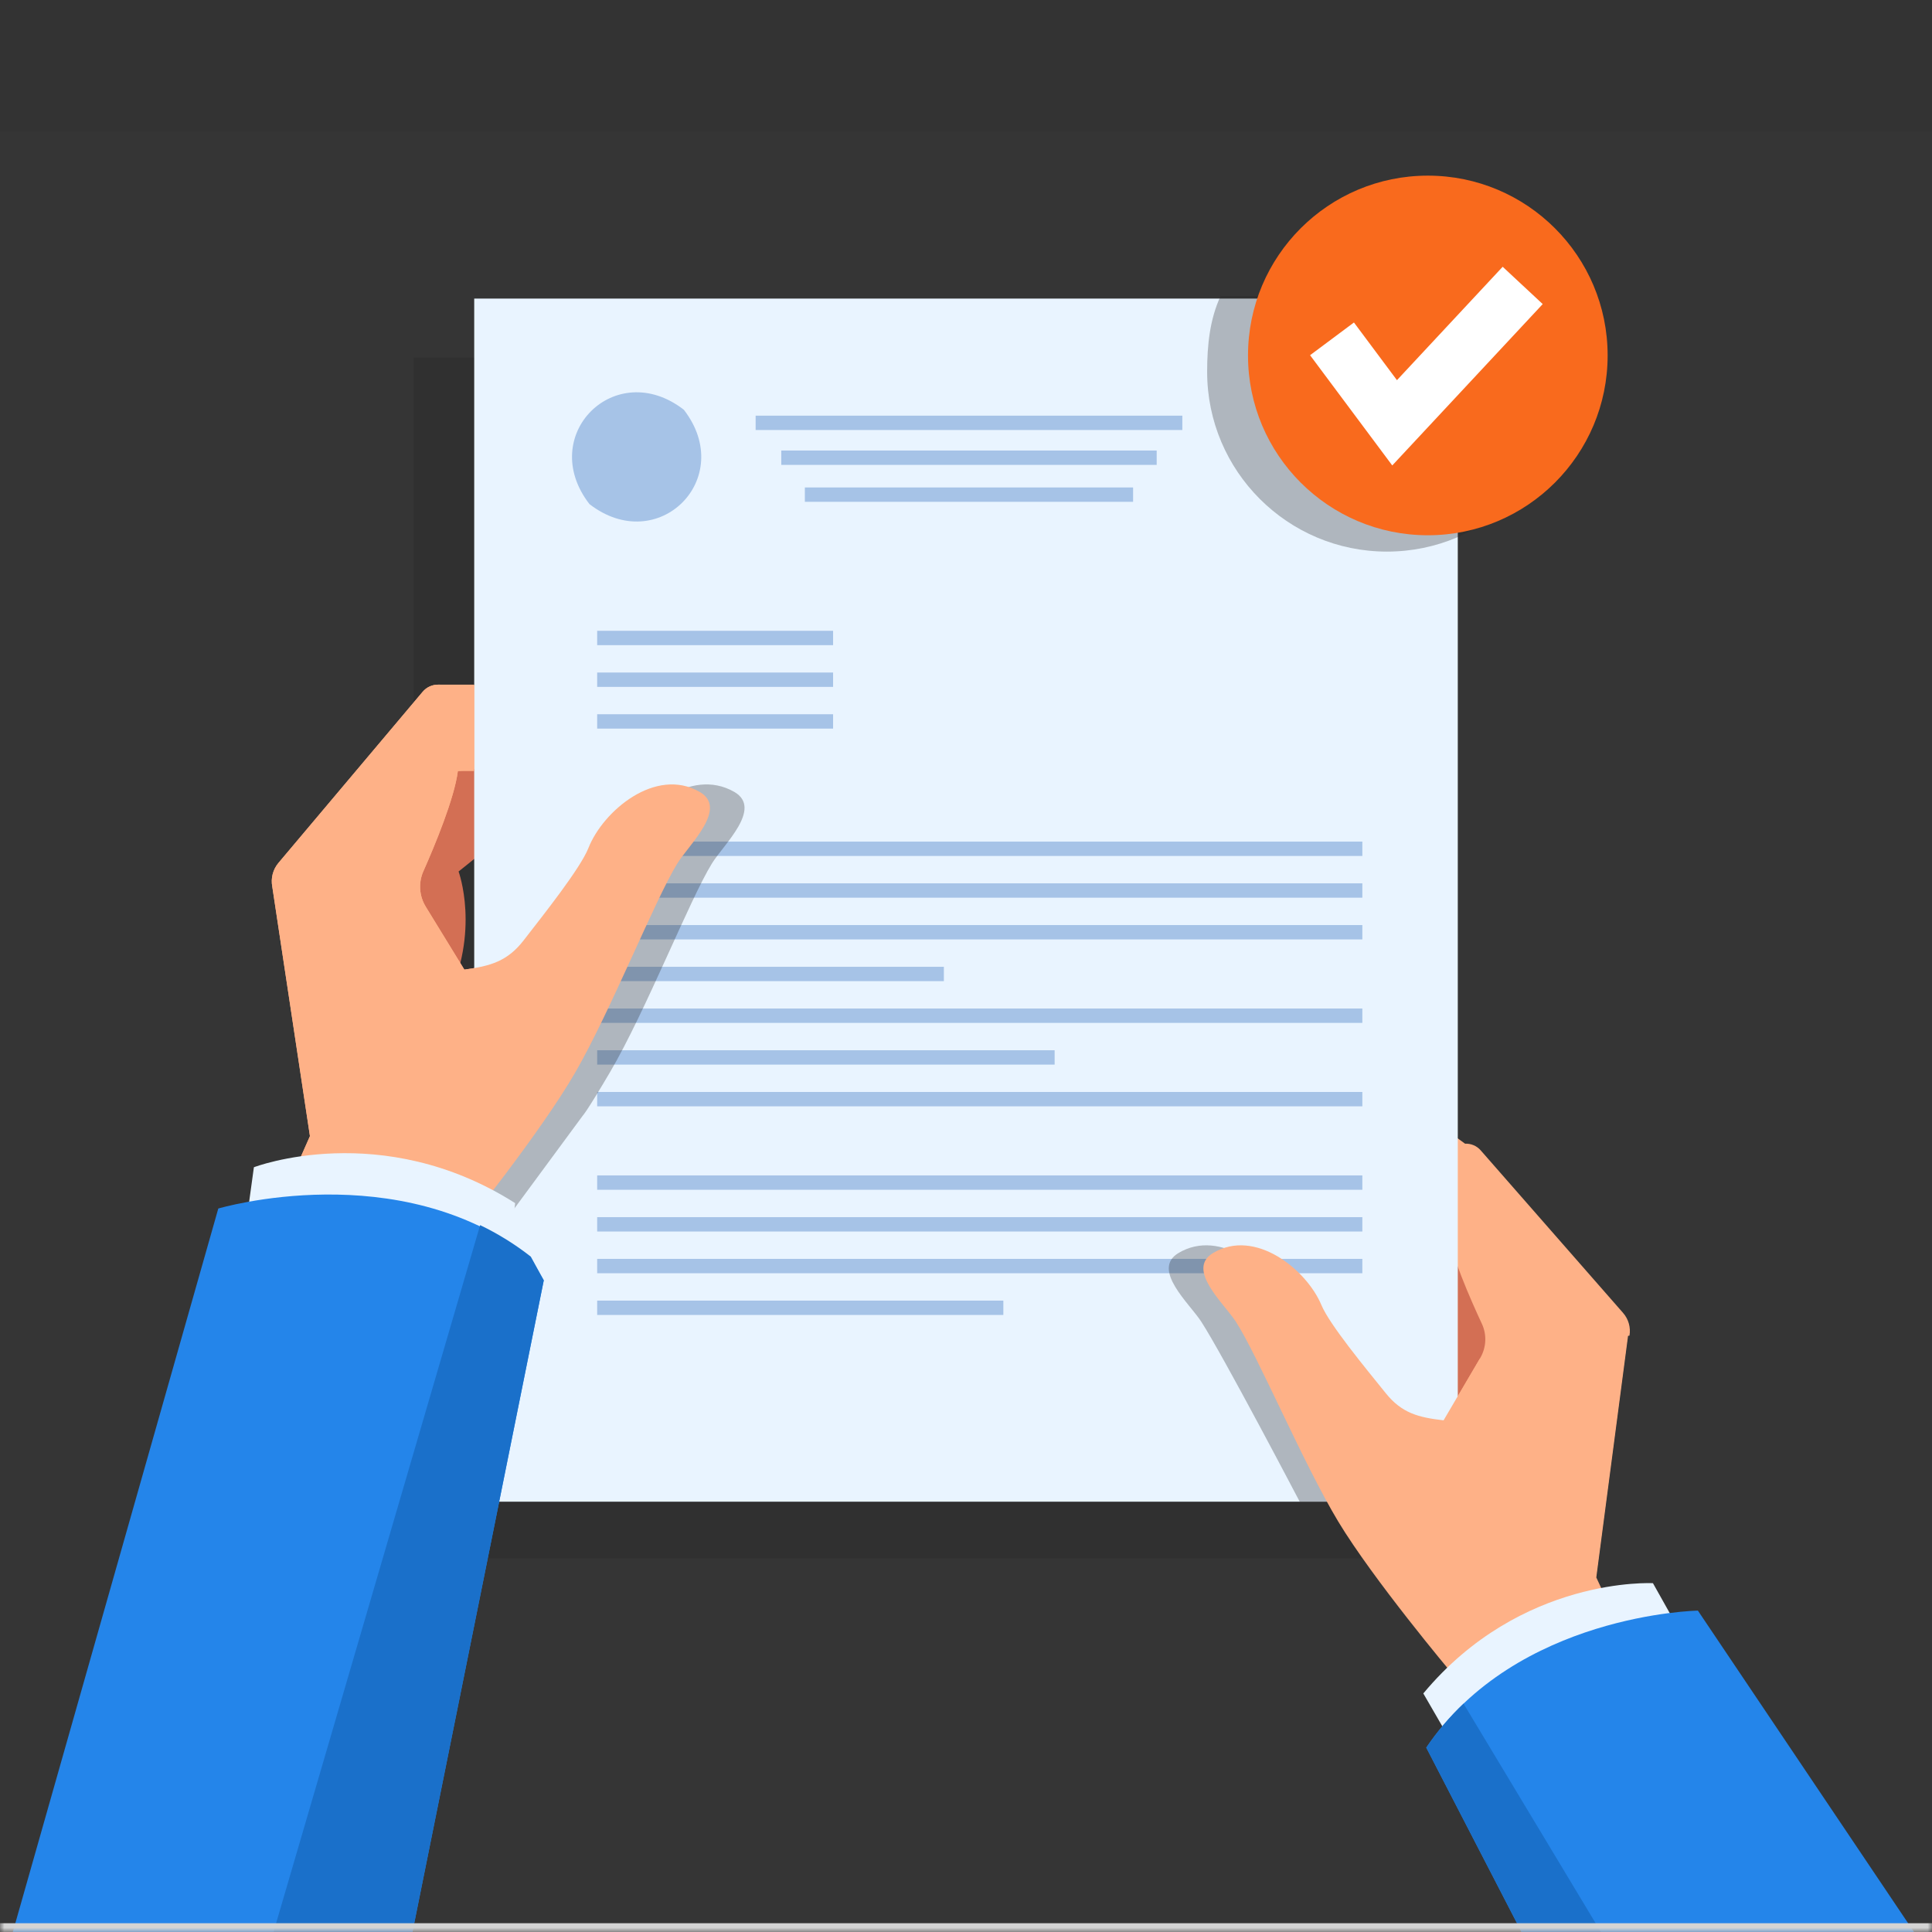 <svg width="220" height="220" viewBox="0 0 220 220" fill="none" xmlns="http://www.w3.org/2000/svg">
<rect x="0" y="0" width="220" height="220" fill="#333333" stroke="none"/>
<g clip-path="url(#clip0_7205_97491)">
<mask id="path-1-inside-1_7205_97491" fill="white">
<path d="M0 0H220V220H0V0Z"/>
</mask>
<rect opacity="0.01" x="-6" y="15.023" width="229" height="205.421" fill="#E9F4FF"/>
<path opacity="0.1" fill-rule="evenodd" clip-rule="evenodd" d="M47.106 177.454H164.894V40.727H47.106V177.454Z" fill="black"/>
<mask id="mask0_7205_97491" style="mask-type:luminance" maskUnits="userSpaceOnUse" x="-6" y="14" width="229" height="207">
<rect x="-6" y="14" width="229" height="206.443" fill="white"/>
</mask>
<g mask="url(#mask0_7205_97491)">
<path opacity="0.3" fill-rule="evenodd" clip-rule="evenodd" d="M153.762 146.088L155.718 147.596L152.043 146.426C152.598 146.333 153.165 146.226 153.762 146.088Z" fill="#262626"/>
<path fill-rule="evenodd" clip-rule="evenodd" d="M140.273 137.659C140.273 137.659 142.304 147.467 156.438 144.196L165.032 150.826C165.032 150.826 162.72 157.463 166.646 165.053C170.189 171.904 177.105 160.522 177.105 160.522L167.437 135.729L140.273 137.659Z" fill="#D36F54"/>
<path fill-rule="evenodd" clip-rule="evenodd" d="M168.713 154.633C169.415 153.438 169.489 151.978 168.903 150.722C167.592 147.913 165.337 142.775 164.899 139.777L157.634 133.567L158.073 123.882L166.832 130.236C167.506 130.202 168.159 130.479 168.604 130.986L184.82 149.5C185.442 150.21 185.711 151.162 185.552 152.092L168.713 154.633Z" fill="#FEB187"/>
<path fill-rule="evenodd" clip-rule="evenodd" d="M164.737 139.787C165.174 142.787 167.429 147.925 168.74 150.733C169.327 151.989 169.253 153.449 168.551 154.644L164.443 161.636L164.398 161.632C161.544 161.3 159.678 160.798 157.873 158.563C155.503 155.627 151.454 150.722 150.536 148.518C148.859 144.493 142.987 139.701 138.185 142.59C135.076 144.462 139.444 148.327 140.78 150.39C143.283 154.253 148.445 166.519 152.443 173.155C156.442 179.792 165.315 190.355 165.315 190.355L167.327 193.718L185.135 186.854L181.772 179.626L185.39 152.103C185.548 151.172 185.279 150.221 184.658 149.511L168.442 130.997L164.737 139.787Z" fill="#FEB187"/>
<path fill-rule="evenodd" clip-rule="evenodd" d="M77.585 85.121C77.585 85.121 75.678 95.313 60.983 92.207L52.219 99.239C52.219 99.239 54.743 106.064 50.83 113.998C47.298 121.159 39.914 109.514 39.914 109.514L49.431 83.66L77.585 85.121Z" fill="#D36F54"/>
<path fill-rule="evenodd" clip-rule="evenodd" d="M31.711 98.259L48.129 78.775C48.58 78.24 49.25 77.942 49.948 77.963L67.081 78.192L78.869 80.69C80.073 80.824 80.938 82.691 80.189 83.642C78.385 85.937 74.586 88.162 66.691 86.182L52.138 87.8C51.745 90.913 49.512 96.276 48.211 99.209C47.629 100.52 47.734 102.031 48.484 103.253L52.875 110.41L52.921 110.404C55.868 110.004 57.79 109.448 59.614 107.098C62.01 104.012 66.103 98.856 67.009 96.556C68.666 92.356 74.649 87.28 79.676 90.176C82.932 92.051 78.487 96.139 77.145 98.3C74.63 102.349 69.531 115.146 65.523 122.095C61.516 129.044 52.541 140.152 52.541 140.152L50.524 143.674L31.956 136.921L35.294 129.374L31.004 100.956C30.822 99.997 31.081 99.006 31.711 98.259Z" fill="#FEB187"/>
<path fill-rule="evenodd" clip-rule="evenodd" d="M54 171H166V34H54V171Z" fill="#E9F4FF"/>
<path fill-rule="evenodd" clip-rule="evenodd" d="M86.045 48.967H134.634V47.332H86.045V48.967Z" fill="#A6C3E7"/>
<path fill-rule="evenodd" clip-rule="evenodd" d="M88.965 52.938H131.714V51.303H88.965V52.938Z" fill="#A6C3E7"/>
<path fill-rule="evenodd" clip-rule="evenodd" d="M91.651 57.143H129.027V55.508H91.651V57.143Z" fill="#A6C3E7"/>
<path fill-rule="evenodd" clip-rule="evenodd" d="M67.122 57.402C74.938 63.45 83.916 54.472 77.868 46.656C70.052 40.608 61.074 49.586 67.122 57.402Z" fill="#A6C3E7"/>
<path fill-rule="evenodd" clip-rule="evenodd" d="M68.001 73.465H94.866V71.83H68.001V73.465Z" fill="#A6C3E7"/>
<path fill-rule="evenodd" clip-rule="evenodd" d="M68.001 78.217H94.866V76.582H68.001V78.217Z" fill="#A6C3E7"/>
<path fill-rule="evenodd" clip-rule="evenodd" d="M68.001 82.968H94.866V81.333H68.001V82.968Z" fill="#A6C3E7"/>
<path fill-rule="evenodd" clip-rule="evenodd" d="M68.001 97.47H155.132V95.835H68.001V97.47Z" fill="#A6C3E7"/>
<path fill-rule="evenodd" clip-rule="evenodd" d="M68.001 102.222H155.132V100.587H68.001V102.222Z" fill="#A6C3E7"/>
<path fill-rule="evenodd" clip-rule="evenodd" d="M68.001 106.973H155.132V105.339H68.001V106.973Z" fill="#A6C3E7"/>
<path fill-rule="evenodd" clip-rule="evenodd" d="M68.001 111.725H107.48V110.09H68.001V111.725Z" fill="#A6C3E7"/>
<path fill-rule="evenodd" clip-rule="evenodd" d="M68.001 116.477H155.132V114.842H68.001V116.477Z" fill="#A6C3E7"/>
<path fill-rule="evenodd" clip-rule="evenodd" d="M68.001 121.229H120.094V119.594H68.001V121.229Z" fill="#A6C3E7"/>
<path fill-rule="evenodd" clip-rule="evenodd" d="M68.001 125.979H155.132V124.344H68.001V125.979Z" fill="#A6C3E7"/>
<path fill-rule="evenodd" clip-rule="evenodd" d="M68.001 135.482H155.132V133.847H68.001V135.482Z" fill="#A6C3E7"/>
<path fill-rule="evenodd" clip-rule="evenodd" d="M68.001 140.234H155.132V138.599H68.001V140.234Z" fill="#A6C3E7"/>
<path fill-rule="evenodd" clip-rule="evenodd" d="M68.001 144.985H155.132V143.351H68.001V144.985Z" fill="#A6C3E7"/>
<path fill-rule="evenodd" clip-rule="evenodd" d="M68.001 149.736H114.254V148.102H68.001V149.736Z" fill="#A6C3E7"/>
<path opacity="0.3" fill-rule="evenodd" clip-rule="evenodd" d="M181.584 154.376L177.773 179.725L181.584 191L168 190L157.5 171H148C148 171 139.284 154.352 136.781 150.488C135.444 148.426 131.077 144.561 134.186 142.689C138.988 139.8 144.86 144.591 146.537 148.617C147.455 150.821 151.504 155.726 153.874 158.662C155.679 160.897 157.545 161.399 160.399 161.73L160.444 161.736L164.994 164.025L181.584 154.376Z" fill="#262626"/>
<path fill-rule="evenodd" clip-rule="evenodd" d="M185.33 152.202L181.712 179.725L185.075 186.953L167.267 193.818L165.254 190.453C165.254 190.453 156.382 179.891 152.383 173.254C148.385 166.617 143.223 154.352 140.72 150.489C139.383 148.426 135.016 144.561 138.125 142.689C142.927 139.8 148.799 144.592 150.476 148.617C151.394 150.821 155.442 155.726 157.813 158.662C159.618 160.897 161.484 161.399 164.338 161.73L164.383 161.736L168.49 154.743L185.33 152.202Z" fill="#FEB187"/>
<path fill-rule="evenodd" clip-rule="evenodd" d="M162.075 192.836L179.467 222.91L200.273 201.755L188.224 180.28C188.224 180.28 173.213 179.446 162.075 192.836Z" fill="#E9F4FF"/>
<path fill-rule="evenodd" clip-rule="evenodd" d="M162.411 199.003L196.242 264.473L243.09 257.379L193.342 183.403C193.342 183.403 172.702 183.762 162.411 199.003Z" fill="#2485EA"/>
<path fill-rule="evenodd" clip-rule="evenodd" d="M207.987 262.695L166.655 193.996C165.119 195.457 163.684 197.117 162.411 199.003L196.242 264.473L207.987 262.695Z" fill="#1A70CA"/>
<path opacity="0.3" fill-rule="evenodd" clip-rule="evenodd" d="M83.614 90.176C78.587 87.28 72.603 92.356 70.947 96.556C70.04 98.856 65.947 104.012 63.552 107.098C61.728 109.448 59.806 110.004 56.858 110.404L56.812 110.41L51.622 112.779C50.871 111.556 44.443 106.017 45.025 104.706C46.327 101.773 45.911 99.548 46.305 96.436L51.753 85.474L53.886 82L53.886 77.963C53.187 77.942 52.517 78.24 52.067 78.775L35.648 98.259C35.019 99.006 34.76 99.997 34.942 100.956L39.232 129.374L35.893 136.921L56.812 140L66.36 127.043C66.36 127.043 66.784 126.649 69.461 122.095C73.526 115.18 78.568 102.349 81.083 98.3C82.425 96.139 86.87 92.051 83.614 90.176Z" fill="#262626"/>
<path fill-rule="evenodd" clip-rule="evenodd" d="M79.675 90.176C74.648 87.28 68.665 92.356 67.009 96.556C66.102 98.856 62.009 104.012 59.613 107.098C57.789 109.448 55.867 110.004 52.92 110.404L52.874 110.41L48.484 103.253C47.733 102.031 47.628 100.52 48.21 99.209C49.512 96.276 51.743 90.913 52.137 87.8H54V77.963H49.947C49.249 77.942 48.578 78.24 48.128 78.775L31.71 98.259C31.08 99.006 30.821 99.997 31.003 100.956L35.293 129.374L31.955 136.921L50.523 143.674L52.54 140.152C52.54 140.152 61.515 129.044 65.522 122.095C69.53 115.146 74.63 102.349 77.144 98.3C78.487 96.139 82.931 92.051 79.675 90.176Z" fill="#FEB187"/>
<path fill-rule="evenodd" clip-rule="evenodd" d="M58.661 137.002L57.607 146.508L27.415 143.804L28.911 132.916C28.911 132.916 43.439 127.336 58.661 137.002Z" fill="#E9F4FF"/>
<path fill-rule="evenodd" clip-rule="evenodd" d="M60.454 143.251L61.92 145.794L38.835 260.358L-6.17 246.869L24.858 137.617C24.858 137.617 45.48 131.493 60.454 143.251Z" fill="#2485EA"/>
<path fill-rule="evenodd" clip-rule="evenodd" d="M20.923 254.989L54.673 139.508C56.65 140.461 58.59 141.641 60.444 143.097L61.92 145.794L38.834 260.358L20.923 254.989Z" fill="#1A70CA"/>
<path opacity="0.3" fill-rule="evenodd" clip-rule="evenodd" d="M178.41 42.337C178.41 53.645 169.243 62.812 157.934 62.812C146.626 62.812 137.459 53.645 137.459 42.337C137.459 39.249 137.774 36.321 138.998 33.696C145.073 33.696 149.61 33.696 157.831 33.696C169.139 33.696 178.41 31.028 178.41 42.337Z" fill="#262626"/>
<path fill-rule="evenodd" clip-rule="evenodd" d="M183.064 40.475C183.064 51.784 173.897 60.951 162.589 60.951C151.281 60.951 142.113 51.784 142.113 40.475C142.113 29.167 151.281 20 162.589 20C173.897 20 183.064 29.167 183.064 40.475Z" fill="#F96A1D"/>
<path fill-rule="evenodd" clip-rule="evenodd" d="M158.539 53.001L149.18 40.448L154.176 36.722L159.073 43.291L171.113 30.377L175.671 34.627L158.539 53.001Z" fill="white"/>
</g>
</g>
<path d="M220 219H0V221H220V219Z" fill="#D4D4D4" mask="url(#path-1-inside-1_7205_97491)"/>
<defs>
<clipPath id="clip0_7205_97491">
<path d="M0 0H220V220H0V0Z" fill="white"/>
</clipPath>
</defs>
</svg>
